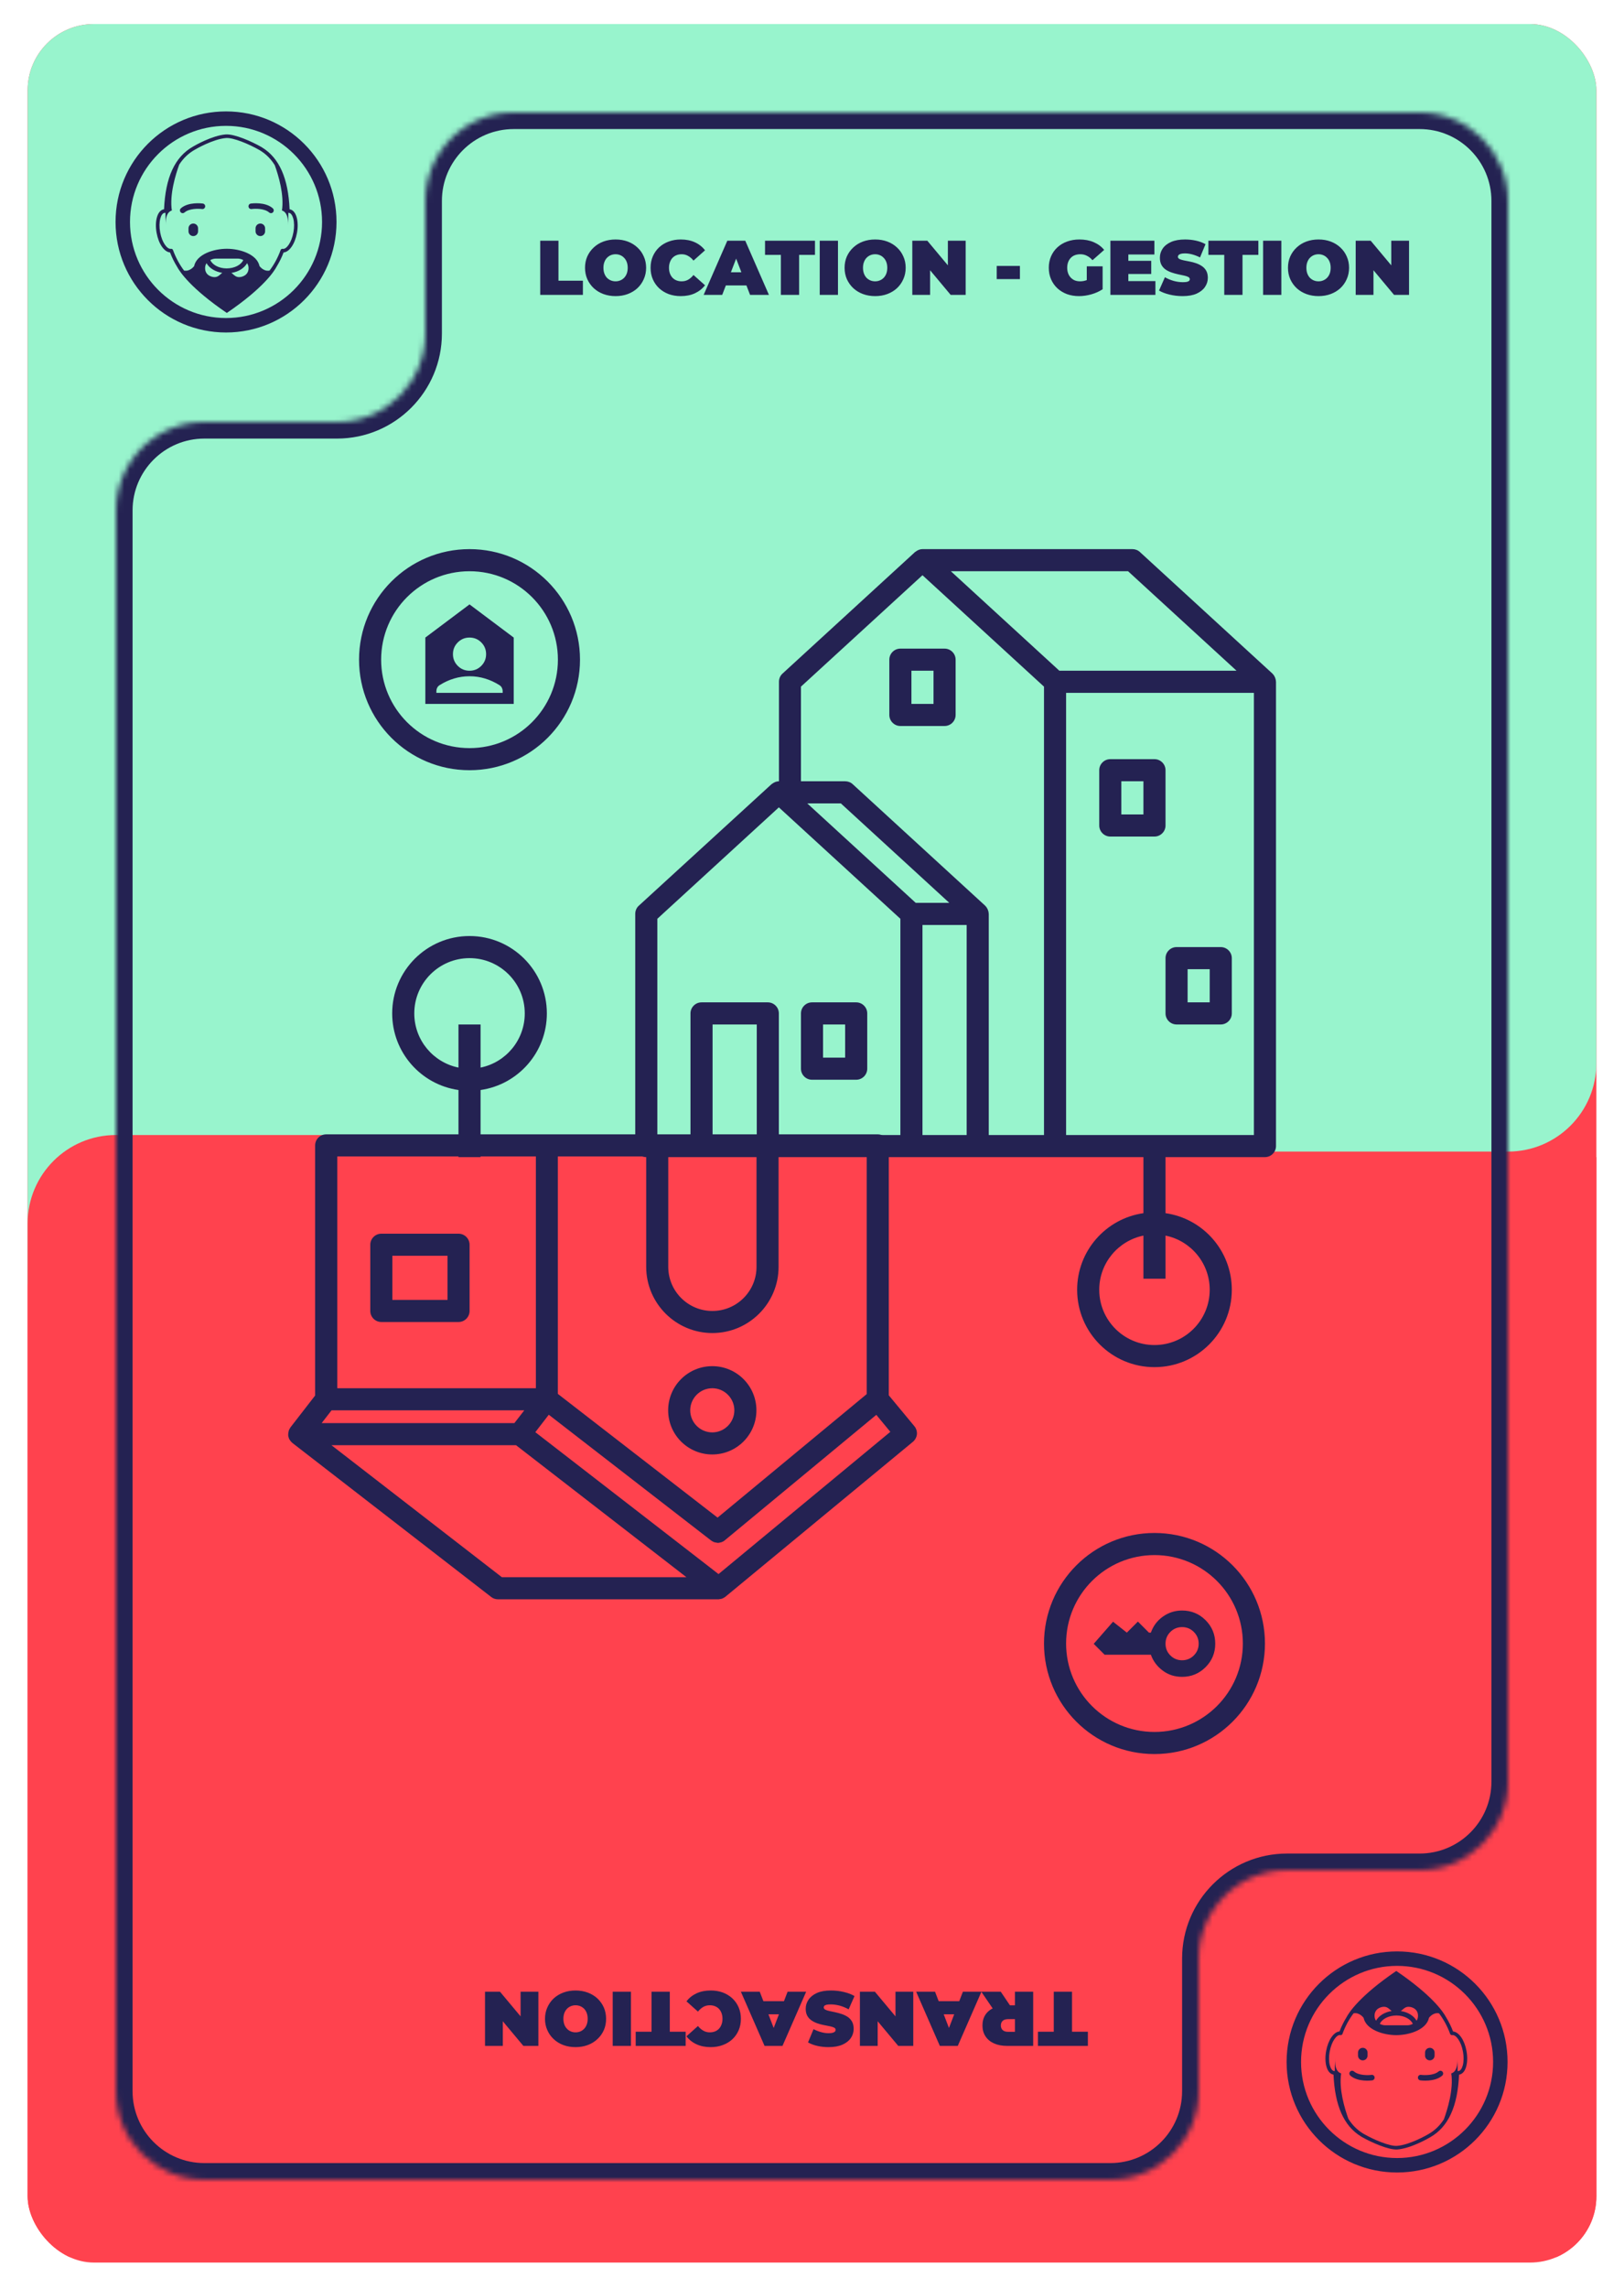 <svg width="294" height="414" viewBox="0 0 294 414" fill="none" xmlns="http://www.w3.org/2000/svg">
<g filter="url(#filter0_d_120_1792)">
<g clip-path="url(#clip0_120_1792)">
<rect x="5" y="2" width="284" height="405" rx="12" fill="#FF424E"/>
<path d="M5 2L289 2L289 190C289 198.837 281.837 206 273 206L147 206L5 230L5 2Z" fill="#98F4CD"/>
<path d="M289 406L5 406L5 219C5 210.163 12.163 203 21 203L147 203L218 207L289 207L289 406Z" fill="#FF424E"/>
<mask id="path-4-inside-1_120_1792" fill="white">
<path fill-rule="evenodd" clip-rule="evenodd" d="M77 34C77 25.163 84.163 18 93 18L257 18C265.837 18 273 25.163 273 34V320C273 328.837 265.837 336 257 336L233 336C224.163 336 217 343.163 217 352L217 376C217 384.837 209.837 392 201 392H37C28.163 392 21 384.837 21 376L21 90C21 81.163 28.163 74 37 74H61C69.837 74 77 66.837 77 58V34Z"/>
</mask>
<path d="M257 15L93 15V21L257 21V15ZM276 320V34H270V320H276ZM233 339L257 339V333L233 333V339ZM220 376L220 352H214L214 376H220ZM37 395H201V389H37V395ZM18 90L18 376H24L24 90H18ZM61 71H37V77H61V71ZM74 34V58H80V34H74ZM61 77C71.493 77 80 68.493 80 58H74C74 65.18 68.18 71 61 71V77ZM24 90C24 82.82 29.82 77 37 77V71C26.507 71 18 79.507 18 90H24ZM37 389C29.82 389 24 383.18 24 376H18C18 386.493 26.507 395 37 395V389ZM214 376C214 383.18 208.18 389 201 389V395C211.493 395 220 386.493 220 376H214ZM233 333C222.507 333 214 341.507 214 352H220C220 344.82 225.82 339 233 339V333ZM270 320C270 327.18 264.18 333 257 333V339C267.493 339 276 330.493 276 320H270ZM93 15C82.507 15 74 23.507 74 34H80C80 26.82 85.82 21 93 21V15ZM257 21C264.18 21 270 26.82 270 34H276C276 23.507 267.493 15 257 15V21Z" fill="#242252" mask="url(#path-4-inside-1_120_1792)"/>
<path d="M97.798 51V41.2H101.102V48.438H105.526V51H97.798ZM111.44 51.224C110.647 51.224 109.909 51.098 109.228 50.846C108.556 50.594 107.973 50.239 107.478 49.782C106.983 49.315 106.596 48.769 106.316 48.144C106.045 47.519 105.91 46.837 105.91 46.1C105.91 45.353 106.045 44.672 106.316 44.056C106.596 43.431 106.983 42.889 107.478 42.432C107.973 41.965 108.556 41.606 109.228 41.354C109.909 41.102 110.647 40.976 111.44 40.976C112.243 40.976 112.98 41.102 113.652 41.354C114.324 41.606 114.907 41.965 115.402 42.432C115.897 42.889 116.279 43.431 116.55 44.056C116.83 44.672 116.97 45.353 116.97 46.1C116.97 46.837 116.83 47.519 116.55 48.144C116.279 48.769 115.897 49.315 115.402 49.782C114.907 50.239 114.324 50.594 113.652 50.846C112.98 51.098 112.243 51.224 111.44 51.224ZM111.44 48.55C111.748 48.55 112.033 48.494 112.294 48.382C112.565 48.27 112.798 48.111 112.994 47.906C113.199 47.691 113.358 47.435 113.47 47.136C113.582 46.828 113.638 46.483 113.638 46.1C113.638 45.717 113.582 45.377 113.47 45.078C113.358 44.77 113.199 44.513 112.994 44.308C112.798 44.093 112.565 43.93 112.294 43.818C112.033 43.706 111.748 43.65 111.44 43.65C111.132 43.65 110.843 43.706 110.572 43.818C110.311 43.93 110.077 44.093 109.872 44.308C109.676 44.513 109.522 44.77 109.41 45.078C109.298 45.377 109.242 45.717 109.242 46.1C109.242 46.483 109.298 46.828 109.41 47.136C109.522 47.435 109.676 47.691 109.872 47.906C110.077 48.111 110.311 48.27 110.572 48.382C110.843 48.494 111.132 48.55 111.44 48.55ZM123.237 51.224C122.453 51.224 121.725 51.103 121.053 50.86C120.39 50.608 119.812 50.253 119.317 49.796C118.832 49.339 118.454 48.797 118.183 48.172C117.912 47.547 117.777 46.856 117.777 46.1C117.777 45.344 117.912 44.653 118.183 44.028C118.454 43.403 118.832 42.861 119.317 42.404C119.812 41.947 120.39 41.597 121.053 41.354C121.725 41.102 122.453 40.976 123.237 40.976C124.198 40.976 125.048 41.144 125.785 41.48C126.532 41.816 127.148 42.301 127.633 42.936L125.547 44.798C125.258 44.434 124.936 44.154 124.581 43.958C124.236 43.753 123.844 43.65 123.405 43.65C123.06 43.65 122.747 43.706 122.467 43.818C122.187 43.93 121.944 44.093 121.739 44.308C121.543 44.523 121.389 44.784 121.277 45.092C121.165 45.391 121.109 45.727 121.109 46.1C121.109 46.473 121.165 46.814 121.277 47.122C121.389 47.421 121.543 47.677 121.739 47.892C121.944 48.107 122.187 48.27 122.467 48.382C122.747 48.494 123.06 48.55 123.405 48.55C123.844 48.55 124.236 48.452 124.581 48.256C124.936 48.051 125.258 47.766 125.547 47.402L127.633 49.264C127.148 49.889 126.532 50.375 125.785 50.72C125.048 51.056 124.198 51.224 123.237 51.224ZM127.386 51L131.67 41.2H134.918L139.202 51H135.786L132.622 42.768H133.91L130.746 51H127.386ZM129.934 49.292L130.774 46.912H135.282L136.122 49.292H129.934ZM141.365 51V43.762H138.495V41.2H147.539V43.762H144.669V51H141.365ZM148.398 51V41.2H151.702V51H148.398ZM158.43 51.224C157.637 51.224 156.899 51.098 156.218 50.846C155.546 50.594 154.963 50.239 154.468 49.782C153.973 49.315 153.586 48.769 153.306 48.144C153.035 47.519 152.9 46.837 152.9 46.1C152.9 45.353 153.035 44.672 153.306 44.056C153.586 43.431 153.973 42.889 154.468 42.432C154.963 41.965 155.546 41.606 156.218 41.354C156.899 41.102 157.637 40.976 158.43 40.976C159.233 40.976 159.97 41.102 160.642 41.354C161.314 41.606 161.897 41.965 162.392 42.432C162.887 42.889 163.269 43.431 163.54 44.056C163.82 44.672 163.96 45.353 163.96 46.1C163.96 46.837 163.82 47.519 163.54 48.144C163.269 48.769 162.887 49.315 162.392 49.782C161.897 50.239 161.314 50.594 160.642 50.846C159.97 51.098 159.233 51.224 158.43 51.224ZM158.43 48.55C158.738 48.55 159.023 48.494 159.284 48.382C159.555 48.27 159.788 48.111 159.984 47.906C160.189 47.691 160.348 47.435 160.46 47.136C160.572 46.828 160.628 46.483 160.628 46.1C160.628 45.717 160.572 45.377 160.46 45.078C160.348 44.77 160.189 44.513 159.984 44.308C159.788 44.093 159.555 43.93 159.284 43.818C159.023 43.706 158.738 43.65 158.43 43.65C158.122 43.65 157.833 43.706 157.562 43.818C157.301 43.93 157.067 44.093 156.862 44.308C156.666 44.513 156.512 44.77 156.4 45.078C156.288 45.377 156.232 45.717 156.232 46.1C156.232 46.483 156.288 46.828 156.4 47.136C156.512 47.435 156.666 47.691 156.862 47.906C157.067 48.111 157.301 48.27 157.562 48.382C157.833 48.494 158.122 48.55 158.43 48.55ZM165.159 51V41.2L167.875 41.2L172.859 47.164H171.599V41.2H174.819V51H172.103L167.119 45.036H168.379V51H165.159ZM180.441 48.144V45.764H184.641V48.144H180.441ZM195.343 51.224C194.55 51.224 193.817 51.103 193.145 50.86C192.482 50.608 191.904 50.253 191.409 49.796C190.924 49.339 190.546 48.797 190.275 48.172C190.004 47.547 189.869 46.856 189.869 46.1C189.869 45.344 190.004 44.653 190.275 44.028C190.546 43.403 190.928 42.861 191.423 42.404C191.918 41.947 192.501 41.597 193.173 41.354C193.854 41.102 194.601 40.976 195.413 40.976C196.384 40.976 197.247 41.139 198.003 41.466C198.768 41.793 199.398 42.259 199.893 42.866L197.779 44.728C197.471 44.373 197.135 44.107 196.771 43.93C196.416 43.743 196.02 43.65 195.581 43.65C195.217 43.65 194.886 43.706 194.587 43.818C194.298 43.93 194.05 44.093 193.845 44.308C193.64 44.523 193.481 44.779 193.369 45.078C193.257 45.377 193.201 45.717 193.201 46.1C193.201 46.464 193.257 46.8 193.369 47.108C193.481 47.407 193.64 47.663 193.845 47.878C194.05 48.093 194.293 48.261 194.573 48.382C194.862 48.494 195.184 48.55 195.539 48.55C195.912 48.55 196.276 48.489 196.631 48.368C196.986 48.237 197.364 48.018 197.765 47.71L199.613 49.978C199.016 50.379 198.334 50.687 197.569 50.902C196.804 51.117 196.062 51.224 195.343 51.224ZM196.743 49.558V45.834H199.613V49.978L196.743 49.558ZM204.045 44.84H208.413V47.22H204.045V44.84ZM204.269 48.508H209.169V51H201.021V41.2H208.987V43.692H204.269V48.508ZM214.095 51.224C213.273 51.224 212.48 51.131 211.715 50.944C210.949 50.757 210.319 50.515 209.825 50.216L210.889 47.808C211.355 48.079 211.873 48.298 212.443 48.466C213.021 48.625 213.581 48.704 214.123 48.704C214.44 48.704 214.687 48.685 214.865 48.648C215.051 48.601 215.187 48.541 215.271 48.466C215.355 48.382 215.397 48.284 215.397 48.172C215.397 47.995 215.299 47.855 215.103 47.752C214.907 47.649 214.645 47.565 214.319 47.5C214.001 47.425 213.651 47.351 213.269 47.276C212.886 47.192 212.499 47.085 212.107 46.954C211.724 46.823 211.369 46.651 211.043 46.436C210.725 46.221 210.469 45.941 210.273 45.596C210.077 45.241 209.979 44.803 209.979 44.28C209.979 43.673 210.147 43.123 210.483 42.628C210.828 42.124 211.337 41.723 212.009 41.424C212.69 41.125 213.535 40.976 214.543 40.976C215.205 40.976 215.859 41.046 216.503 41.186C217.147 41.326 217.725 41.541 218.239 41.83L217.245 44.224C216.759 43.981 216.288 43.799 215.831 43.678C215.383 43.557 214.944 43.496 214.515 43.496C214.197 43.496 213.945 43.524 213.759 43.58C213.572 43.636 213.437 43.711 213.353 43.804C213.278 43.897 213.241 44 213.241 44.112C213.241 44.28 213.339 44.415 213.535 44.518C213.731 44.611 213.987 44.691 214.305 44.756C214.631 44.821 214.986 44.891 215.369 44.966C215.761 45.041 216.148 45.143 216.531 45.274C216.913 45.405 217.263 45.577 217.581 45.792C217.907 46.007 218.169 46.287 218.365 46.632C218.561 46.977 218.659 47.407 218.659 47.92C218.659 48.517 218.486 49.068 218.141 49.572C217.805 50.067 217.301 50.468 216.629 50.776C215.957 51.075 215.112 51.224 214.095 51.224ZM221.633 51V43.762H218.763V41.2H227.807V43.762H224.937V51H221.633ZM228.665 51V41.2H231.969V51H228.665ZM238.698 51.224C237.904 51.224 237.167 51.098 236.486 50.846C235.814 50.594 235.23 50.239 234.736 49.782C234.241 49.315 233.854 48.769 233.574 48.144C233.303 47.519 233.168 46.837 233.168 46.1C233.168 45.353 233.303 44.672 233.574 44.056C233.854 43.431 234.241 42.889 234.736 42.432C235.23 41.965 235.814 41.606 236.486 41.354C237.167 41.102 237.904 40.976 238.698 40.976C239.5 40.976 240.238 41.102 240.91 41.354C241.582 41.606 242.165 41.965 242.66 42.432C243.154 42.889 243.537 43.431 243.808 44.056C244.088 44.672 244.228 45.353 244.228 46.1C244.228 46.837 244.088 47.519 243.808 48.144C243.537 48.769 243.154 49.315 242.66 49.782C242.165 50.239 241.582 50.594 240.91 50.846C240.238 51.098 239.5 51.224 238.698 51.224ZM238.698 48.55C239.006 48.55 239.29 48.494 239.552 48.382C239.822 48.27 240.056 48.111 240.252 47.906C240.457 47.691 240.616 47.435 240.728 47.136C240.84 46.828 240.896 46.483 240.896 46.1C240.896 45.717 240.84 45.377 240.728 45.078C240.616 44.77 240.457 44.513 240.252 44.308C240.056 44.093 239.822 43.93 239.552 43.818C239.29 43.706 239.006 43.65 238.698 43.65C238.39 43.65 238.1 43.706 237.83 43.818C237.568 43.93 237.335 44.093 237.13 44.308C236.934 44.513 236.78 44.77 236.668 45.078C236.556 45.377 236.5 45.717 236.5 46.1C236.5 46.483 236.556 46.828 236.668 47.136C236.78 47.435 236.934 47.691 237.13 47.906C237.335 48.111 237.568 48.27 237.83 48.382C238.1 48.494 238.39 48.55 238.698 48.55ZM245.427 51V41.2H248.143L253.127 47.164H251.867V41.2H255.087V51L252.371 51L247.387 45.036H248.647V51H245.427Z" fill="#242252"/>
<path fill-rule="evenodd" clip-rule="evenodd" d="M85 101C76.163 101 69 108.163 69 117C69 125.837 76.163 133 85 133C93.837 133 101 125.837 101 117C101 108.163 93.837 101 85 101ZM85 97C73.954 97 65 105.954 65 117C65 128.046 73.954 137 85 137C96.046 137 105 128.046 105 117C105 105.954 96.046 97 85 97ZM230.98 120.88C230.98 120.68 230.92 120.5 230.86 120.32C230.84 120.26 230.82 120.2 230.78 120.12C230.68 119.9 230.54 119.7 230.36 119.52L206.36 97.52C206 97.18 205.5 97 205 97H167C166.78 97 166.56 97.04 166.36 97.12C166.33 97.13 166.3 97.145 166.27 97.16L166.27 97.16C166.24 97.175 166.21 97.19 166.18 97.2C166.04 97.26 165.9 97.36 165.76 97.46C165.74 97.47 165.725 97.48 165.71 97.49C165.695 97.5 165.68 97.51 165.66 97.52L141.66 119.52C141.24 119.9 141.02 120.44 141.02 121V139C140.8 139 140.58 139.04 140.38 139.12C140.35 139.13 140.32 139.145 140.29 139.16C140.26 139.175 140.23 139.19 140.2 139.2C140.06 139.26 139.92 139.36 139.78 139.46C139.76 139.47 139.745 139.48 139.73 139.49C139.715 139.5 139.7 139.51 139.68 139.52L115.64 161.52C115.22 161.9 115 162.44 115 163L115 205C115 206.1 115.9 207 117 207H229C230.1 207 231 206.1 231 205V121C231 121 230.98 120.92 230.98 120.88ZM191.78 119L172.14 101H204.22L223.86 119L191.78 119ZM175 203H167V165H175V203ZM152.22 143L171.86 161H165.78L146.14 143H152.22ZM129 203V183H137V203H129ZM141 203V181C141 179.9 140.1 179 139 179H127C125.9 179 125 179.9 125 181L125 203H119L119 163.88L141 143.72L163 163.88V203H141ZM181 203H179V163C179 163 178.98 162.92 178.98 162.88C178.98 162.68 178.92 162.5 178.86 162.32C178.84 162.26 178.82 162.2 178.78 162.12C178.68 161.9 178.54 161.7 178.36 161.52L154.36 139.52C154 139.18 153.5 139 153 139H145V121.88L167 101.72L189 121.88V203H181ZM193 123L227 123V203H193V123ZM155 179H147C145.9 179 145 179.9 145 181V191C145 192.1 145.9 193 147 193H155C156.1 193 157 192.1 157 191V181C157 179.9 156.1 179 155 179ZM153 189H149V183H153V189ZM163 115H171C172.1 115 173 115.9 173 117V127C173 128.1 172.1 129 171 129H163C161.9 129 161 128.1 161 127V117C161 115.9 161.9 115 163 115ZM165 125H169V119H165V125ZM211 137C211 135.9 210.1 135 209 135L201 135C199.9 135 199 135.9 199 137V147C199 148.1 199.9 149 201 149L209 149C210.1 149 211 148.1 211 147V137ZM207 145L203 145V139L207 139V145ZM213 169H221C222.1 169 223 169.9 223 171V181C223 182.1 222.1 183 221 183H213C211.9 183 211 182.1 211 181V171C211 169.9 211.9 169 213 169ZM215 179H219V173H215V179ZM87 194.858L87 207H83L83 194.858C76.215 193.888 71 188.053 71 181C71 173.268 77.268 167 85 167C92.732 167 99 173.268 99 181C99 188.053 93.785 193.888 87 194.858ZM87 183V190.8C91.564 189.873 95 185.838 95 181C95 175.477 90.523 171 85 171C79.477 171 75 175.477 75 181C75 185.838 78.436 189.873 83 190.8V183H87ZM87.125 118.125C86.542 118.708 85.833 119 85 119C84.167 119 83.458 118.708 82.875 118.125C82.292 117.542 82 116.833 82 116C82 115.167 82.292 114.458 82.875 113.875C83.458 113.292 84.167 113 85 113C85.833 113 86.542 113.292 87.125 113.875C87.708 114.458 88 115.167 88 116C88 116.833 87.708 117.542 87.125 118.125ZM91 123H79V122.725C79 122.492 79.05 122.275 79.15 122.075C79.25 121.875 79.4 121.717 79.6 121.6C80.417 121.083 81.279 120.688 82.188 120.413C83.096 120.138 84.033 120 85 120C85.967 120 86.904 120.138 87.812 120.413C88.721 120.688 89.583 121.083 90.4 121.6C90.6 121.717 90.75 121.875 90.85 122.075C90.95 122.275 91 122.492 91 122.725V123ZM77 113V125H93V113L85 107L77 113Z" fill="#242252"/>
<path fill-rule="evenodd" clip-rule="evenodd" d="M211 205H207V217.142C200.215 218.112 195 223.947 195 231C195 238.732 201.268 245 209 245C216.732 245 223 238.732 223 231C223 223.947 217.785 218.112 211 217.142V205ZM207 221.2V229H211V221.2C215.564 222.127 219 226.162 219 231C219 236.523 214.523 241 209 241C203.477 241 199 236.523 199 231C199 226.162 202.436 222.127 207 221.2ZM209 279C200.163 279 193 286.163 193 295C193 303.837 200.163 311 209 311C217.837 311 225 303.837 225 295C225 286.163 217.837 279 209 279ZM209 275C197.954 275 189 283.954 189 295C189 306.046 197.954 315 209 315C220.046 315 229 306.046 229 295C229 283.954 220.046 275 209 275ZM211.875 292.905C212.458 292.322 213.167 292.03 214 292.03C214.833 292.03 215.542 292.322 216.125 292.905C216.708 293.489 217 294.197 217 295.03C217 295.864 216.708 296.572 216.125 297.155C215.542 297.739 214.833 298.03 214 298.03C213.167 298.03 212.458 297.739 211.875 297.155C211.292 296.572 211 295.864 211 295.03C211 294.197 211.292 293.489 211.875 292.905ZM218.25 290.78C217.083 289.614 215.667 289.03 214 289.03C212.717 289.03 211.558 289.397 210.525 290.13C209.492 290.864 208.767 291.83 208.35 293.03H208L206 291.03L204 293.03L201.5 291.055L198 295.055L199.975 297.03H208.35C208.75 298.164 209.454 299.114 210.462 299.88C211.471 300.647 212.65 301.03 214 301.03C215.667 301.03 217.083 300.447 218.25 299.28C219.417 298.114 220 296.697 220 295.03C220 293.364 219.417 291.947 218.25 290.78Z" fill="#242252"/>
<path fill-rule="evenodd" clip-rule="evenodd" d="M52.176 257.023L52.176 257.262C52.176 257.362 52.176 257.482 52.216 257.582C52.236 257.662 52.256 257.742 52.296 257.842C52.302 257.86 52.307 257.879 52.311 257.896L52.311 257.897C52.32 257.937 52.328 257.974 52.356 258.001C52.366 258.021 52.381 258.041 52.396 258.061C52.411 258.081 52.426 258.101 52.436 258.121C52.456 258.161 52.481 258.196 52.506 258.231C52.531 258.266 52.556 258.301 52.576 258.341C52.656 258.441 52.736 258.521 52.815 258.6L52.816 258.601C52.83 258.615 52.841 258.629 52.852 258.642C52.872 258.666 52.889 258.687 52.915 258.7L88.924 286.581C89.283 286.86 89.703 287 90.142 287L130.105 287C130.165 287 130.245 286.98 130.305 286.96C130.445 286.96 130.604 286.92 130.724 286.88C130.784 286.86 130.864 286.82 130.924 286.78C130.941 286.772 130.958 286.763 130.976 286.755C131.082 286.703 131.198 286.646 131.284 286.561C131.284 286.561 131.323 286.561 131.343 286.521L165.275 258.501C165.674 258.161 165.934 257.682 165.994 257.143C166.034 256.623 165.874 256.084 165.535 255.685L160.901 250.093L160.901 204.877C160.901 203.779 160.003 202.88 158.904 202.88L59.047 202.88C57.948 202.88 57.049 203.779 57.049 204.877L57.049 250.133L52.576 255.904C52.556 255.944 52.536 255.984 52.516 256.004C52.436 256.144 52.356 256.284 52.296 256.424C52.296 256.424 52.296 256.444 52.276 256.464C52.276 256.523 52.276 256.563 52.256 256.623C52.216 256.743 52.196 256.863 52.196 257.003L52.176 257.023ZM60.025 252.809L94.915 252.809L93.118 255.125L58.228 255.125L60.025 252.809ZM90.861 283.006L60.005 259.12L93.418 259.12L124.274 283.006L90.861 283.006ZM128.188 280.969L130.075 282.438L161.181 256.703L158.644 253.628L131.204 276.335C131.024 276.495 130.824 276.595 130.604 276.675C130.565 276.695 130.525 276.695 130.485 276.695C130.305 276.755 130.125 276.795 129.945 276.795C129.895 276.795 129.841 276.78 129.786 276.765C129.731 276.75 129.676 276.735 129.626 276.735C129.593 276.728 129.559 276.724 129.526 276.719C129.459 276.71 129.393 276.701 129.326 276.675C129.107 276.595 128.907 276.495 128.727 276.355L99.349 253.608L96.912 256.763L128.188 280.969ZM136.955 206.874L136.955 226.846C136.955 231.26 133.381 234.834 128.967 234.834C124.553 234.834 120.978 231.26 120.978 226.846L120.978 206.874L136.955 206.874ZM116.984 206.874L116.984 226.846C116.984 233.456 122.356 238.829 128.967 238.829C135.577 238.829 140.95 233.456 140.95 226.846L140.95 206.874L156.907 206.874L156.907 249.873L129.905 272.221L100.987 249.833L100.987 206.874L116.964 206.874L116.984 206.874ZM97.012 206.874L97.012 248.814L61.064 248.814L61.064 206.874L97.012 206.874ZM69.033 236.831L83.013 236.831C84.111 236.831 85.01 235.933 85.01 234.834L85.01 222.851C85.01 221.753 84.111 220.854 83.013 220.854L69.033 220.854C67.934 220.854 67.035 221.753 67.035 222.851L67.035 234.834C67.035 235.933 67.934 236.831 69.033 236.831ZM71.03 224.848L81.016 224.848L81.016 232.837L71.03 232.837L71.03 224.848ZM136.936 252.809C136.936 257.222 133.361 260.797 128.948 260.797C124.534 260.797 120.959 257.222 120.959 252.809C120.959 248.395 124.534 244.82 128.948 244.82C133.361 244.82 136.936 248.395 136.936 252.809ZM132.942 252.809C132.942 250.612 131.144 248.814 128.948 248.814C126.751 248.814 124.953 250.612 124.953 252.809C124.953 255.005 126.751 256.803 128.948 256.803C131.144 256.803 132.942 255.005 132.942 252.809Z" fill="#242252"/>
<path fill-rule="evenodd" clip-rule="evenodd" d="M252.919 350.706C241.876 350.706 232.919 359.663 232.919 370.706C232.919 381.748 241.876 390.706 252.919 390.706C263.968 390.706 272.919 381.748 272.919 370.706C272.919 359.663 263.968 350.706 252.919 350.706ZM252.919 388.089C243.332 388.089 235.535 380.292 235.535 370.706C235.535 361.119 243.332 353.322 252.919 353.322C262.506 353.322 270.303 361.119 270.303 370.706C270.303 380.292 262.506 388.089 252.919 388.089ZM240.073 368.738C240.434 366.732 241.463 365.256 242.499 365.184C242.84 364.286 243.254 363.447 243.732 362.673C244.185 361.794 246.106 358.778 252.775 354.24C259.254 358.647 261.254 361.624 261.778 362.594C262.27 363.394 262.703 364.26 263.057 365.191C264.113 365.276 265.135 366.745 265.49 368.738C265.673 369.735 265.654 370.719 265.444 371.493C265.214 372.358 264.768 372.889 264.185 372.994C264.172 372.994 264.156 372.996 264.139 373.001C263.89 378.765 262.185 382.47 258.919 384.325C258.578 384.529 255.457 386.338 252.972 386.542C251.352 386.647 248.211 385.237 246.486 384.247C246.438 384.22 246.392 384.19 246.349 384.155C243.28 382.266 241.66 378.614 241.411 372.994L241.378 372.994C240.801 372.889 240.349 372.358 240.119 371.493C239.909 370.719 239.89 369.735 240.073 368.738ZM240.749 371.322C240.913 371.919 241.181 372.293 241.496 372.345C241.54 372.354 241.588 372.356 241.64 372.352C241.634 371.25 241.693 370.417 241.726 370.07C241.516 372.575 242.794 372.771 242.794 372.771C242.368 375.604 243.424 379.125 244.099 380.981C244.788 382.089 245.66 382.968 246.716 383.617L246.745 383.637L246.745 383.637C246.769 383.653 246.788 383.667 246.808 383.676C248.808 384.83 251.64 385.991 252.919 385.886C255.299 385.696 258.46 383.84 258.591 383.761C259.726 383.119 260.65 382.227 261.391 381.086C262.06 379.25 263.162 375.656 262.729 372.771C262.729 372.771 263.98 372.579 263.81 370.149C263.839 370.53 263.889 371.321 263.883 372.345C263.949 372.358 264.01 372.358 264.067 372.345C264.381 372.293 264.657 371.919 264.814 371.322C264.998 370.64 265.011 369.761 264.847 368.85C264.506 366.935 263.535 365.729 262.899 365.847L262.84 365.847C262.703 365.847 262.572 365.768 262.526 365.637C262.014 364.24 261.332 362.988 260.519 361.912C259.437 361.683 258.696 362.712 258.696 362.712C258.244 364.87 255.142 365.853 252.775 365.853C250.408 365.853 247.306 364.87 246.854 362.712L246.847 362.712C246.847 362.712 246.113 361.683 245.037 361.912C244.224 362.988 243.535 364.24 243.031 365.637C242.972 365.788 242.808 365.879 242.65 365.84C242.008 365.722 241.057 366.948 240.716 368.85C240.552 369.761 240.565 370.64 240.749 371.322ZM263.81 370.149C263.808 370.123 263.806 370.096 263.804 370.07L263.81 370.149ZM263.804 370.07C263.801 370.029 263.796 369.988 263.79 369.947C263.794 369.975 263.799 370.016 263.804 370.07ZM263.785 369.912C263.787 369.924 263.788 369.935 263.79 369.947C263.788 369.931 263.786 369.92 263.785 369.912ZM241.726 370.07C241.729 370.002 241.733 369.954 241.736 369.927C241.729 369.975 241.726 370.022 241.726 370.07ZM241.739 369.912C241.738 369.916 241.737 369.921 241.736 369.927L241.739 369.912ZM249.109 363.243C249.608 362.352 250.67 361.683 251.949 361.486C251.828 361.405 251.72 361.31 251.613 361.217C251.331 360.97 251.052 360.725 250.539 360.725C250.008 360.725 248.84 361.053 248.84 362.358C248.84 362.719 248.945 363.014 249.109 363.243ZM256.709 362.358C256.709 361.053 255.542 360.725 255.011 360.725C254.498 360.725 254.221 360.969 253.941 361.215C253.831 361.312 253.72 361.409 253.594 361.493C254.893 361.696 255.949 362.352 256.447 363.243C256.604 363.007 256.709 362.719 256.709 362.358ZM255.765 363.814C255.404 362.955 254.198 362.299 252.821 362.299C251.385 362.299 250.172 362.942 249.798 363.82C250.152 363.997 250.513 364.07 250.729 364.07L254.821 364.07C255.037 364.07 255.411 363.997 255.765 363.814ZM258.847 370.417C259.325 370.417 259.712 370.03 259.712 369.551L259.712 369.014C259.712 368.535 259.325 368.148 258.847 368.148C258.368 368.148 257.981 368.535 257.981 369.014L257.981 369.551C257.981 370.03 258.368 370.417 258.847 370.417ZM246.709 370.417C247.188 370.417 247.575 370.03 247.575 369.551L247.575 369.014C247.575 368.535 247.188 368.148 246.709 368.148C246.23 368.148 245.844 368.535 245.844 369.014L245.844 369.551C245.844 370.03 246.23 370.417 246.709 370.417ZM248.421 374.037C248.696 373.997 248.886 373.742 248.847 373.466C248.814 373.191 248.558 373.001 248.283 373.04C247.693 373.125 245.962 373.171 245.122 372.424C245.024 372.338 244.906 372.292 244.788 372.292C244.644 372.292 244.506 372.351 244.407 372.463C244.224 372.673 244.244 372.988 244.453 373.171C245.797 374.373 248.241 374.06 248.414 374.038L248.421 374.037ZM257.122 374.037L257.127 374.037C257.286 374.058 259.748 374.37 261.096 373.171C261.299 372.988 261.319 372.673 261.135 372.463C261.037 372.351 260.899 372.292 260.762 372.292C260.637 372.292 260.519 372.338 260.427 372.424C259.581 373.171 257.857 373.119 257.26 373.04C256.985 373.001 256.735 373.191 256.696 373.466C256.657 373.742 256.847 373.997 257.122 374.037Z" fill="#242252"/>
<circle cx="40.941" cy="38.023" r="19.5" fill="#98F4CD"/>
<path fill-rule="evenodd" clip-rule="evenodd" d="M40.919 57.806C51.962 57.806 60.919 48.848 60.919 37.806C60.919 26.763 51.962 17.806 40.919 17.806C29.87 17.806 20.919 26.763 20.919 37.806C20.919 48.848 29.87 57.806 40.919 57.806ZM40.919 20.422C50.506 20.422 58.303 28.219 58.303 37.806C58.303 47.393 50.506 55.189 40.919 55.189C31.332 55.189 23.535 47.392 23.535 37.806C23.535 28.219 31.332 20.422 40.919 20.422ZM53.765 39.773C53.404 41.779 52.374 43.255 51.339 43.327C50.998 44.225 50.584 45.065 50.106 45.838C49.653 46.717 47.732 49.733 41.063 54.271C34.584 49.865 32.584 46.888 32.06 45.917C31.568 45.117 31.135 44.252 30.781 43.32C29.725 43.235 28.702 41.766 28.348 39.773C28.165 38.776 28.184 37.792 28.394 37.019C28.624 36.153 29.07 35.622 29.653 35.517C29.666 35.517 29.682 35.515 29.699 35.511C29.948 29.747 31.653 26.042 34.919 24.186C35.26 23.983 38.381 22.173 40.866 21.97C42.486 21.865 45.627 23.274 47.352 24.265C47.4 24.291 47.446 24.321 47.489 24.356C50.558 26.245 52.178 29.897 52.427 35.517L52.46 35.517C53.037 35.622 53.489 36.153 53.719 37.019C53.929 37.792 53.948 38.776 53.765 39.773ZM53.089 37.189C52.925 36.592 52.657 36.219 52.342 36.166C52.298 36.157 52.25 36.155 52.197 36.16C52.204 37.261 52.145 38.094 52.112 38.442C52.322 35.937 51.043 35.74 51.043 35.74C51.47 32.907 50.414 29.386 49.739 27.53C49.05 26.422 48.178 25.543 47.122 24.894L47.093 24.874L47.093 24.874C47.069 24.858 47.05 24.845 47.03 24.835C45.03 23.681 42.197 22.52 40.919 22.625C38.538 22.815 35.378 24.671 35.247 24.75C34.112 25.392 33.188 26.284 32.447 27.425C31.778 29.261 30.676 32.855 31.109 35.74C31.109 35.74 29.858 35.932 30.027 38.362C29.999 37.982 29.949 37.19 29.955 36.166C29.889 36.153 29.828 36.153 29.771 36.166C29.456 36.219 29.181 36.592 29.024 37.189C28.84 37.871 28.827 38.75 28.991 39.661C29.332 41.576 30.302 42.783 30.939 42.665L30.997 42.665C31.135 42.665 31.266 42.743 31.312 42.874C31.824 44.271 32.506 45.524 33.319 46.599C34.401 46.828 35.142 45.799 35.142 45.799C35.594 43.642 38.696 42.658 41.063 42.658C43.43 42.658 46.532 43.642 46.984 45.799L46.991 45.799C46.991 45.799 47.725 46.828 48.801 46.599C49.614 45.524 50.302 44.271 50.807 42.874C50.866 42.724 51.03 42.632 51.188 42.671C51.83 42.789 52.781 41.563 53.122 39.661C53.286 38.75 53.273 37.871 53.089 37.189ZM30.027 38.362C30.029 38.388 30.031 38.415 30.034 38.442L30.027 38.362ZM30.034 38.442C30.037 38.483 30.042 38.524 30.048 38.565C30.044 38.536 30.039 38.495 30.034 38.442ZM30.053 38.599C30.051 38.587 30.049 38.576 30.048 38.565C30.05 38.58 30.052 38.591 30.053 38.599ZM52.112 38.442C52.109 38.509 52.105 38.557 52.102 38.584C52.109 38.536 52.112 38.489 52.112 38.442ZM52.099 38.599C52.1 38.595 52.101 38.59 52.102 38.584L52.099 38.599ZM44.729 45.268C44.23 46.16 43.168 46.828 41.889 47.025C42.01 47.106 42.118 47.201 42.225 47.295C42.507 47.541 42.786 47.786 43.299 47.786C43.83 47.786 44.998 47.458 44.998 46.153C44.998 45.792 44.893 45.497 44.729 45.268ZM37.129 46.153C37.129 47.458 38.296 47.786 38.827 47.786C39.34 47.786 39.617 47.543 39.897 47.296C40.007 47.199 40.118 47.102 40.243 47.019C38.945 46.815 37.889 46.16 37.391 45.268C37.234 45.504 37.129 45.792 37.129 46.153ZM38.073 44.697C38.434 45.556 39.64 46.212 41.017 46.212C42.453 46.212 43.666 45.569 44.04 44.691C43.686 44.514 43.325 44.442 43.109 44.442L39.017 44.442C38.801 44.442 38.427 44.514 38.073 44.697ZM34.991 38.094C34.512 38.094 34.126 38.481 34.126 38.96L34.126 39.498C34.126 39.976 34.512 40.363 34.991 40.363C35.47 40.363 35.857 39.976 35.857 39.498L35.857 38.96C35.857 38.481 35.47 38.094 34.991 38.094ZM47.129 38.094C46.65 38.094 46.263 38.481 46.263 38.96L46.263 39.498C46.263 39.976 46.65 40.363 47.129 40.363C47.608 40.363 47.994 39.976 47.994 39.498L47.994 38.96C47.994 38.481 47.608 38.094 47.129 38.094ZM45.417 34.474C45.142 34.514 44.952 34.77 44.991 35.045C45.024 35.32 45.28 35.511 45.555 35.471C46.145 35.386 47.876 35.34 48.716 36.088C48.814 36.173 48.932 36.219 49.05 36.219C49.194 36.219 49.332 36.16 49.43 36.048C49.614 35.839 49.594 35.524 49.385 35.34C48.041 34.139 45.596 34.452 45.424 34.474L45.417 34.474ZM36.716 34.474L36.711 34.474C36.552 34.454 34.09 34.141 32.742 35.34C32.539 35.524 32.519 35.838 32.703 36.048C32.801 36.16 32.939 36.219 33.076 36.219C33.201 36.219 33.319 36.173 33.411 36.088C34.257 35.34 35.981 35.393 36.578 35.471C36.853 35.511 37.103 35.32 37.142 35.045C37.181 34.77 36.991 34.514 36.716 34.474Z" fill="#242252"/>
<path d="M194.074 358L194.074 365.238L196.944 365.238L196.944 367.8L187.9 367.8L187.9 365.238L190.77 365.238L190.77 358L194.074 358ZM187.042 358L187.042 367.8L182.324 367.8C181.409 367.8 180.621 367.651 179.958 367.352C179.286 367.053 178.768 366.624 178.404 366.064C178.04 365.513 177.858 364.86 177.858 364.104C177.858 363.348 178.04 362.695 178.404 362.144C178.768 361.603 179.286 361.187 179.958 360.898C180.621 360.609 181.409 360.464 182.324 360.464L185.208 360.464L183.738 361.822L183.738 358L187.042 358ZM181.176 358L183.584 361.57L180.084 361.57L177.648 358L181.176 358ZM183.738 361.458L185.208 362.956L182.534 362.956C182.077 362.956 181.741 363.059 181.526 363.264C181.302 363.469 181.19 363.749 181.19 364.104C181.19 364.459 181.302 364.739 181.526 364.944C181.741 365.149 182.077 365.252 182.534 365.252L185.208 365.252L183.738 366.75L183.738 361.458ZM177.674 358L173.39 367.8L170.142 367.8L165.858 358L169.274 358L172.438 366.232L171.15 366.232L174.314 358L177.674 358ZM175.126 359.708L174.286 362.088L169.778 362.088L168.938 359.708L175.126 359.708ZM165.331 358L165.331 367.8L162.615 367.8L157.631 361.836L158.891 361.836L158.891 367.8L155.671 367.8L155.671 358L158.387 358L163.371 363.964L162.111 363.964L162.111 358L165.331 358ZM150.425 357.776C151.246 357.776 152.04 357.869 152.805 358.056C153.57 358.243 154.2 358.485 154.695 358.784L153.631 361.192C153.164 360.921 152.646 360.702 152.077 360.534C151.498 360.375 150.938 360.296 150.397 360.296C150.08 360.296 149.832 360.315 149.655 360.352C149.468 360.399 149.333 360.459 149.249 360.534C149.165 360.618 149.123 360.716 149.123 360.828C149.123 361.005 149.221 361.145 149.417 361.248C149.613 361.351 149.874 361.435 150.201 361.5C150.518 361.575 150.868 361.649 151.251 361.724C151.634 361.808 152.021 361.915 152.413 362.046C152.796 362.177 153.15 362.349 153.477 362.564C153.794 362.779 154.051 363.059 154.247 363.404C154.443 363.759 154.541 364.197 154.541 364.72C154.541 365.327 154.373 365.877 154.037 366.372C153.692 366.876 153.183 367.277 152.511 367.576C151.83 367.875 150.985 368.024 149.977 368.024C149.314 368.024 148.661 367.954 148.017 367.814C147.373 367.674 146.794 367.459 146.281 367.17L147.275 364.776C147.76 365.019 148.232 365.201 148.689 365.322C149.137 365.443 149.576 365.504 150.005 365.504C150.322 365.504 150.574 365.476 150.761 365.42C150.948 365.364 151.083 365.289 151.167 365.196C151.242 365.103 151.279 365 151.279 364.888C151.279 364.72 151.181 364.585 150.985 364.482C150.789 364.389 150.532 364.309 150.215 364.244C149.888 364.179 149.534 364.109 149.151 364.034C148.759 363.959 148.372 363.857 147.989 363.726C147.606 363.595 147.256 363.423 146.939 363.208C146.612 362.993 146.351 362.713 146.155 362.368C145.959 362.023 145.861 361.593 145.861 361.08C145.861 360.483 146.034 359.932 146.379 359.428C146.715 358.933 147.219 358.532 147.891 358.224C148.563 357.925 149.408 357.776 150.425 357.776ZM145.942 358L141.658 367.8L138.41 367.8L134.126 358L137.542 358L140.706 366.232L139.418 366.232L142.582 358L145.942 358ZM143.394 359.708L142.554 362.088L138.046 362.088L137.206 359.708L143.394 359.708ZM128.667 357.776C129.451 357.776 130.179 357.897 130.851 358.14C131.514 358.392 132.093 358.747 132.587 359.204C133.073 359.661 133.451 360.203 133.721 360.828C133.992 361.453 134.127 362.144 134.127 362.9C134.127 363.656 133.992 364.347 133.721 364.972C133.451 365.597 133.073 366.139 132.587 366.596C132.093 367.053 131.514 367.403 130.851 367.646C130.179 367.898 129.451 368.024 128.667 368.024C127.706 368.024 126.857 367.856 126.119 367.52C125.373 367.184 124.757 366.699 124.271 366.064L126.357 364.202C126.647 364.566 126.969 364.846 127.323 365.042C127.669 365.247 128.061 365.35 128.499 365.35C128.845 365.35 129.157 365.294 129.437 365.182C129.717 365.07 129.96 364.907 130.165 364.692C130.361 364.477 130.515 364.216 130.627 363.908C130.739 363.609 130.795 363.273 130.795 362.9C130.795 362.527 130.739 362.186 130.627 361.878C130.515 361.579 130.361 361.323 130.165 361.108C129.96 360.893 129.717 360.73 129.437 360.618C129.157 360.506 128.845 360.45 128.499 360.45C128.061 360.45 127.669 360.548 127.323 360.744C126.969 360.949 126.647 361.234 126.357 361.598L124.271 359.736C124.757 359.111 125.373 358.625 126.119 358.28C126.857 357.944 127.706 357.776 128.667 357.776ZM121.258 358L121.258 365.238L124.128 365.238L124.128 367.8L115.084 367.8L115.084 365.238L117.954 365.238L117.954 358L121.258 358ZM114.225 358L114.225 367.8L110.921 367.8L110.921 358L114.225 358ZM104.193 357.776C104.986 357.776 105.724 357.902 106.405 358.154C107.077 358.406 107.66 358.761 108.155 359.218C108.65 359.685 109.037 360.231 109.317 360.856C109.588 361.481 109.723 362.163 109.723 362.9C109.723 363.647 109.588 364.328 109.317 364.944C109.037 365.569 108.65 366.111 108.155 366.568C107.66 367.035 107.077 367.394 106.405 367.646C105.724 367.898 104.986 368.024 104.193 368.024C103.39 368.024 102.653 367.898 101.981 367.646C101.309 367.394 100.726 367.035 100.231 366.568C99.736 366.111 99.354 365.569 99.083 364.944C98.803 364.328 98.663 363.647 98.663 362.9C98.663 362.163 98.803 361.481 99.083 360.856C99.354 360.231 99.736 359.685 100.231 359.218C100.726 358.761 101.309 358.406 101.981 358.154C102.653 357.902 103.39 357.776 104.193 357.776ZM104.193 360.45C103.885 360.45 103.6 360.506 103.339 360.618C103.068 360.73 102.835 360.889 102.639 361.094C102.434 361.309 102.275 361.565 102.163 361.864C102.051 362.172 101.995 362.517 101.995 362.9C101.995 363.283 102.051 363.623 102.163 363.922C102.275 364.23 102.434 364.487 102.639 364.692C102.835 364.907 103.068 365.07 103.339 365.182C103.6 365.294 103.885 365.35 104.193 365.35C104.501 365.35 104.79 365.294 105.061 365.182C105.322 365.07 105.556 364.907 105.761 364.692C105.957 364.487 106.111 364.23 106.223 363.922C106.335 363.623 106.391 363.283 106.391 362.9C106.391 362.517 106.335 362.172 106.223 361.864C106.111 361.565 105.957 361.309 105.761 361.094C105.556 360.889 105.322 360.73 105.061 360.618C104.79 360.506 104.501 360.45 104.193 360.45ZM97.464 358L97.464 367.8L94.748 367.8L89.764 361.836L91.024 361.836L91.024 367.8L87.804 367.8L87.804 358L90.52 358L95.504 363.964L94.244 363.964L94.244 358L97.464 358Z" fill="#242252"/>
</g>
</g>
<defs>
<filter id="filter0_d_120_1792" x="0.71" y="0.06" width="292.58" height="413.58" filterUnits="userSpaceOnUse" color-interpolation-filters="sRGB">
<feFlood flood-opacity="0" result="BackgroundImageFix"/>
<feColorMatrix in="SourceAlpha" type="matrix" values="0 0 0 0 0 0 0 0 0 0 0 0 0 0 0 0 0 0 127 0" result="hardAlpha"/>
<feOffset dy="2.35"/>
<feGaussianBlur stdDeviation="2.145"/>
<feComposite in2="hardAlpha" operator="out"/>
<feColorMatrix type="matrix" values="0 0 0 0 0.141 0 0 0 0 0.133 0 0 0 0 0.322 0 0 0 0.1 0"/>
<feBlend mode="normal" in2="BackgroundImageFix" result="effect1_dropShadow_120_1792"/>
<feBlend mode="normal" in="SourceGraphic" in2="effect1_dropShadow_120_1792" result="shape"/>
</filter>
<clipPath id="clip0_120_1792">
<rect x="5" y="2" width="284" height="405" rx="12" fill="white"/>
</clipPath>
</defs>
</svg>
